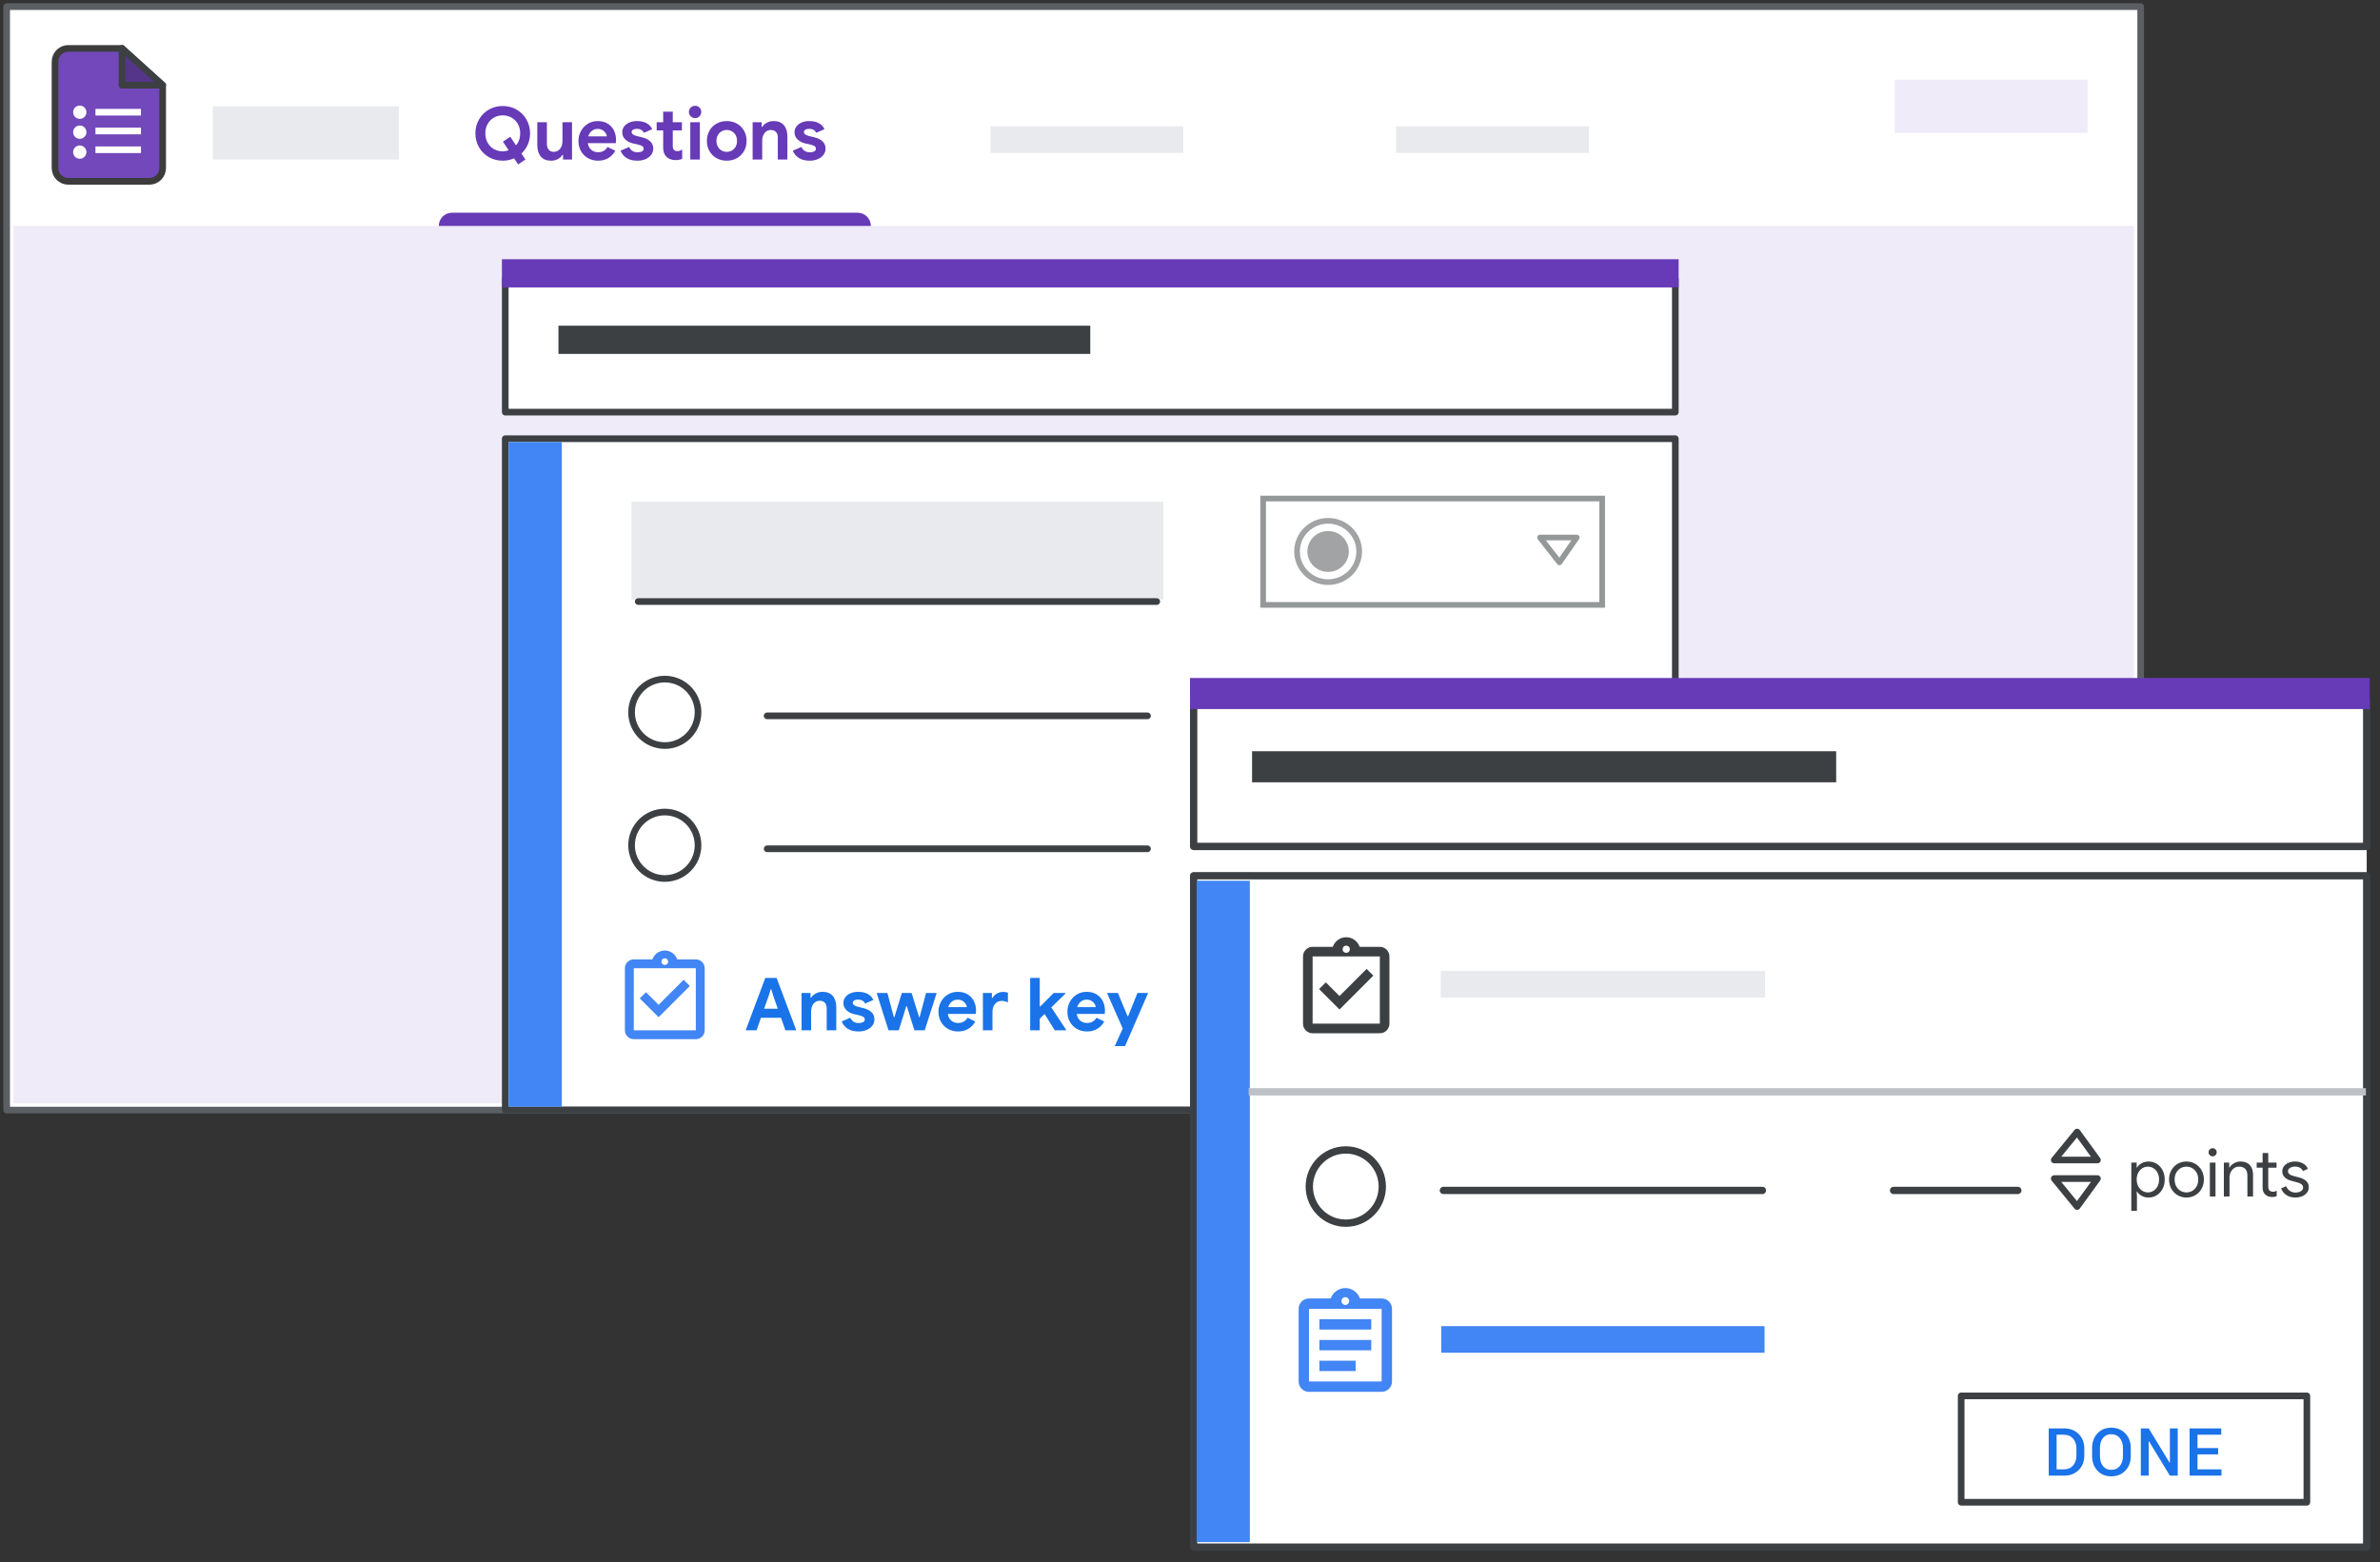 <?xml version="1.0" encoding="UTF-8"?>
<svg width="358px" height="235px" viewBox="0 0 358 235" version="1.1" xmlns="http://www.w3.org/2000/svg" xmlns:xlink="http://www.w3.org/1999/xlink">
    <rect x="0" y="0" width="358" height="235" fill="#333333" stroke="none"/>
    <title>quiz-answers-and-points</title>
    <defs>
        <polyline id="path-1" points="139.5 160.5 139.5 182.254 173 182.254"></polyline>
    </defs>
    <g id="quiz-answers-and-points" stroke="none" stroke-width="1" fill="none" fill-rule="evenodd">
        <g id="Group" transform="translate(1, 1)" fill="#FFFFFF" stroke="#5B5F64" stroke-linejoin="round">
            <g id="border-copy">
                <rect x="0" y="0" width="321" height="166"></rect>
            </g>
        </g>
        <g id="Group" transform="translate(7, 6)">
            <path d="M3.277,1.283 L11.354,1.283 L11.354,1.283 L17.467,6.816 L17.467,19.283 C17.467,20.387 16.572,21.283 15.467,21.283 L3.277,21.283 C2.172,21.283 1.277,20.387 1.277,19.283 L1.277,3.283 C1.277,2.178 2.172,1.283 3.277,1.283 Z" id="Rectangle" stroke="#3C3C3C" fill="#7248BA"></path>
            <polygon id="Path-5" stroke="#3C4043" fill="#55358A" stroke-linejoin="round" transform="translate(14.411, 4.05) rotate(-90) translate(-14.411, -4.05) " points="11.644 7.106 17.177 0.993 11.644 0.993"></polygon>
            <line x1="7.857" y1="13.706" x2="13.706" y2="13.706" id="Line-11" stroke="#FFFFFF" stroke-linecap="square"></line>
            <circle id="Oval" fill="#FFFFFF" cx="5" cy="10.882" r="1"></circle>
            <circle id="Oval" fill="#FFFFFF" cx="5" cy="13.882" r="1"></circle>
            <circle id="Oval" fill="#FFFFFF" cx="5" cy="16.882" r="1"></circle>
            <line x1="7.857" y1="10.882" x2="13.706" y2="10.882" id="Line-11" stroke="#FFFFFF" stroke-linecap="square"></line>
            <line x1="7.857" y1="16.529" x2="13.706" y2="16.529" id="Line-11" stroke="#FFFFFF" stroke-linecap="square"></line>
        </g>
        <g id="UI/header-light-grey" transform="translate(32, 16)" fill="#E8EAED">
            <rect id="Rectangle" x="0" y="0" width="28" height="8"></rect>
        </g>
        <rect id="Rectangle" fill="#EFEBF8" x="2" y="34" width="319" height="132"></rect>
        <g id="Group-2" transform="translate(75.5, 39)">
            <g id="Group" transform="translate(0.5, 3)" fill="#FFFFFF" stroke="#3C4043" stroke-linejoin="round">
                <g id="UI/overlay">
                    <rect id="Rectangle" x="0" y="0" width="176" height="20"></rect>
                </g>
            </g>
            <g id="Group" transform="translate(0.5, 27)" fill="#FFFFFF" stroke="#3C4043" stroke-linejoin="round">
                <g id="UI/overlay">
                    <rect id="Rectangle" x="0" y="0" width="176" height="100.966"></rect>
                </g>
            </g>
            <g id="UI/header-blue" fill="#673AB7">
                <rect id="Rectangle" x="0" y="0" width="177" height="4.241"></rect>
            </g>
            <g id="UI/header-dark-grey" transform="translate(8.5, 10)" fill="#3C4043">
                <rect id="Rectangle" x="0" y="0" width="80" height="4.241"></rect>
            </g>
            <g id="UI/header-light-grey" transform="translate(19.5, 36.474)" fill="#E8EAED">
                <rect id="Rectangle" x="0" y="0" width="80" height="14.724"></rect>
            </g>
            <g id="Group-5" opacity="0.54" transform="translate(114.5, 36)">
                <g id="UI/header-light-grey" stroke="#3C4043" stroke-width="0.853">
                    <rect id="Rectangle" x="0" y="0" width="51" height="16"></rect>
                </g>
                <g id="Group-4" opacity="0.894" transform="translate(5.1, 3.353)">
                    <ellipse id="Oval" stroke="#3C4043" stroke-width="0.853" fill="#FFFFFF" cx="4.675" cy="4.611" rx="4.675" ry="4.611"></ellipse>
                    <ellipse id="Oval" fill="#3C4043" cx="4.675" cy="4.611" rx="3.117" ry="3.074"></ellipse>
                </g>
                <g id="Group" transform="translate(41.65, 5.868)" stroke="#3C4043" stroke-linecap="round" stroke-linejoin="round" stroke-width="0.853">
                    <g id="Icons/arrow-expand-sm">
                        <polygon id="Path-4" points="0 0 5.525 0 2.925 3.739"></polygon>
                    </g>
                </g>
            </g>
            <g id="Group-7" transform="translate(19.5, 63.164)" stroke="#3C4043">
                <g id="Group" transform="translate(20, 5)" stroke-linecap="round" stroke-linejoin="round">
                    <g id="UI/line-dark-grey">
                        <line x1="0.392" y1="0.53" x2="57.608" y2="0.53" id="Line-5"></line>
                    </g>
                </g>
                <circle id="Oval" cx="5" cy="5" r="5"></circle>
            </g>
            <g id="Group-7" transform="translate(19.5, 83.164)" stroke="#3C4043">
                <g id="Group" transform="translate(20, 5)" stroke-linecap="round" stroke-linejoin="round">
                    <g id="UI/line-dark-grey">
                        <line x1="0.392" y1="0.53" x2="57.608" y2="0.53" id="Line-5"></line>
                    </g>
                </g>
                <circle id="Oval" cx="5" cy="5" r="5"></circle>
            </g>
        </g>
        <g id="UI/header-blue" transform="translate(66, 32)" fill="#673AB7">
            <path d="M2,0 L63,0 C64.105,-2.02906125e-16 65,0.895 65,2 L65,2 L65,2 L0,2 C-1.3527075e-16,0.895 0.895,4.2495073e-16 2,0 Z" id="Rectangle"></path>
        </g>
        <line x1="96" y1="90.5" x2="174" y2="90.5" id="Line" stroke="#3C4043" stroke-linecap="round"></line>
        <line x1="251.5" y1="167" x2="291.5" y2="167" id="Line-4" stroke="#5B5F64" stroke-linecap="square"></line>
        <g id="assignment_turned_in_BASELINE_S900_24dp" transform="translate(94, 143)" fill="#4285F4" fill-rule="nonzero">
            <path d="M5.067,10.033 L9.767,5.333 L8.833,4.4 L5.067,8.167 L3.167,6.267 L2.233,7.2 L5.067,10.033 Z M1.333,13.333 C0.967,13.333 0.653,13.203 0.392,12.942 C0.131,12.681 0,12.367 0,12 L0,2.667 C0,2.3 0.131,1.986 0.392,1.725 C0.653,1.464 0.967,1.333 1.333,1.333 L4.133,1.333 C4.278,0.933 4.519,0.611 4.858,0.367 C5.197,0.122 5.578,0 6,0 C6.422,0 6.803,0.122 7.142,0.367 C7.481,0.611 7.722,0.933 7.867,1.333 L10.667,1.333 C11.033,1.333 11.347,1.464 11.608,1.725 C11.869,1.986 12,2.3 12,2.667 L12,12 C12,12.367 11.869,12.681 11.608,12.942 C11.347,13.203 11.033,13.333 10.667,13.333 L1.333,13.333 Z M6,2.167 C6.144,2.167 6.264,2.119 6.358,2.025 C6.453,1.931 6.5,1.811 6.5,1.667 C6.5,1.522 6.453,1.403 6.358,1.308 C6.264,1.214 6.144,1.167 6,1.167 C5.856,1.167 5.736,1.214 5.642,1.308 C5.547,1.403 5.5,1.522 5.5,1.667 C5.5,1.811 5.547,1.931 5.642,2.025 C5.736,2.119 5.856,2.167 6,2.167 Z M1.333,12 L10.667,12 C10.667,12 10.667,12 10.667,12 C10.667,12 10.667,12 10.667,12 L10.667,2.667 C10.667,2.667 10.667,2.667 10.667,2.667 C10.667,2.667 10.667,2.667 10.667,2.667 L1.333,2.667 C1.333,2.667 1.333,2.667 1.333,2.667 C1.333,2.667 1.333,2.667 1.333,2.667 L1.333,12 C1.333,12 1.333,12 1.333,12 C1.333,12 1.333,12 1.333,12 Z M1.333,2.667 C1.333,2.667 1.333,2.667 1.333,2.667 C1.333,2.667 1.333,2.667 1.333,2.667 L1.333,12 C1.333,12 1.333,12 1.333,12 C1.333,12 1.333,12 1.333,12 C1.333,12 1.333,12 1.333,12 C1.333,12 1.333,12 1.333,12 L1.333,2.667 C1.333,2.667 1.333,2.667 1.333,2.667 C1.333,2.667 1.333,2.667 1.333,2.667 Z" id="Shape"></path>
        </g>
        <g id="Group-6" opacity="0.54" transform="translate(240, 150.5) rotate(90) translate(-240, -150.5) translate(234, 149)" fill="#3C4043">
            <circle id="Oval" cx="1.5" cy="1.5" r="1.5"></circle>
            <circle id="Oval" cx="6" cy="1.5" r="1.5"></circle>
            <circle id="Oval" cx="10.5" cy="1.5" r="1.5"></circle>
        </g>
        <path d="M77.941,24.737 L79.041,24 L78.436,23.098 C78.847,22.717 79.166,22.266 79.393,21.745 C79.62,21.224 79.734,20.663 79.734,20.062 C79.734,19.307 79.554,18.614 79.195,17.983 C78.836,17.352 78.343,16.855 77.716,16.492 C77.088,16.13 76.39,15.948 75.62,15.948 C74.85,15.948 74.151,16.13 73.525,16.492 C72.897,16.855 72.404,17.352 72.045,17.983 C71.686,18.614 71.506,19.307 71.506,20.062 C71.506,20.817 71.686,21.51 72.045,22.141 C72.404,22.772 72.897,23.268 73.525,23.631 C74.151,23.994 74.85,24.176 75.62,24.176 C76.207,24.176 76.775,24.059 77.325,23.824 L77.325,23.824 L77.941,24.737 Z M75.62,22.768 C75.136,22.768 74.694,22.654 74.294,22.427 C73.895,22.2 73.579,21.881 73.349,21.47 C73.118,21.059 73.002,20.59 73.002,20.062 C73.002,19.534 73.118,19.065 73.349,18.654 C73.579,18.243 73.895,17.924 74.294,17.697 C74.694,17.47 75.136,17.356 75.62,17.356 C76.104,17.356 76.548,17.47 76.951,17.697 C77.354,17.924 77.671,18.243 77.903,18.654 C78.133,19.065 78.249,19.534 78.249,20.062 C78.249,20.421 78.194,20.755 78.084,21.063 C77.974,21.371 77.816,21.639 77.611,21.866 L77.611,21.866 L76.753,20.568 L75.653,21.316 L76.511,22.603 C76.203,22.713 75.906,22.768 75.62,22.768 Z M82.889,24.176 C83.255,24.176 83.591,24.097 83.895,23.939 C84.199,23.782 84.436,23.567 84.605,23.296 L84.605,23.296 L84.693,23.296 L84.693,24 L86.046,24 L86.046,18.39 L84.605,18.39 L84.605,21.25 C84.605,21.712 84.484,22.093 84.242,22.394 C84,22.695 83.673,22.845 83.263,22.845 C82.962,22.845 82.72,22.737 82.537,22.52 C82.353,22.304 82.262,22.005 82.262,21.624 L82.262,21.624 L82.262,18.39 L80.821,18.39 L80.821,21.8 C80.821,22.548 80.997,23.131 81.349,23.549 C81.701,23.967 82.214,24.176 82.889,24.176 Z M89.948,24.176 C91.114,24.176 91.983,23.677 92.555,22.68 L92.555,22.68 L91.389,22.108 C91.25,22.35 91.061,22.543 90.823,22.686 C90.584,22.828 90.3,22.9 89.97,22.9 C89.574,22.9 89.235,22.785 88.953,22.553 C88.67,22.323 88.493,21.983 88.419,21.536 L88.419,21.536 L92.632,21.536 C92.654,21.382 92.665,21.221 92.665,21.052 C92.665,20.524 92.557,20.044 92.341,19.611 C92.124,19.178 91.807,18.837 91.389,18.588 C90.971,18.339 90.473,18.214 89.893,18.214 C89.351,18.214 88.859,18.35 88.419,18.621 C87.979,18.892 87.635,19.257 87.385,19.715 C87.136,20.174 87.011,20.671 87.011,21.206 C87.011,21.771 87.138,22.279 87.391,22.73 C87.644,23.18 87.994,23.534 88.441,23.791 C88.889,24.048 89.391,24.176 89.948,24.176 Z M91.279,20.513 L88.485,20.513 C88.595,20.168 88.773,19.895 89.019,19.694 C89.264,19.492 89.56,19.391 89.904,19.391 C90.176,19.391 90.412,19.448 90.614,19.561 C90.815,19.675 90.973,19.818 91.087,19.991 C91.2,20.163 91.265,20.337 91.279,20.513 L91.279,20.513 Z M95.886,24.176 C96.326,24.176 96.727,24.099 97.09,23.945 C97.453,23.791 97.739,23.576 97.948,23.302 C98.157,23.026 98.262,22.709 98.262,22.35 C98.262,21.932 98.121,21.58 97.838,21.294 C97.556,21.008 97.136,20.795 96.579,20.656 L96.579,20.656 L95.754,20.458 C95.255,20.326 95.006,20.128 95.006,19.864 C95.006,19.725 95.079,19.609 95.226,19.517 C95.373,19.426 95.571,19.38 95.82,19.38 C96.304,19.38 96.656,19.578 96.876,19.974 L96.876,19.974 L98.108,19.435 C97.719,18.621 96.946,18.214 95.787,18.214 C95.384,18.214 95.015,18.284 94.681,18.423 C94.348,18.562 94.084,18.76 93.889,19.017 C93.695,19.274 93.598,19.563 93.598,19.886 C93.598,20.319 93.748,20.68 94.049,20.97 C94.35,21.259 94.727,21.459 95.182,21.569 L95.182,21.569 L95.842,21.712 C96.165,21.785 96.407,21.868 96.568,21.959 C96.729,22.051 96.81,22.189 96.81,22.372 C96.81,22.563 96.722,22.7 96.546,22.785 C96.37,22.869 96.15,22.911 95.886,22.911 C95.6,22.911 95.349,22.843 95.132,22.707 C94.916,22.572 94.749,22.372 94.632,22.108 L94.632,22.108 L93.345,22.669 C93.514,23.116 93.809,23.479 94.23,23.758 C94.652,24.037 95.204,24.176 95.886,24.176 Z M101.615,24.088 C101.966,24.088 102.3,24.026 102.615,23.901 L102.615,23.901 L102.615,22.493 C102.469,22.581 102.35,22.643 102.258,22.68 C102.166,22.717 102.051,22.735 101.912,22.735 C101.662,22.735 101.486,22.676 101.383,22.559 C101.259,22.434 101.197,22.229 101.197,21.943 L101.197,21.943 L101.197,19.622 L102.572,19.622 L102.572,18.39 L101.197,18.39 L101.197,16.806 L99.755,16.806 L99.755,18.39 L98.776,18.39 L98.776,19.622 L99.755,19.622 L99.755,22.207 C99.755,22.816 99.928,23.285 100.272,23.615 C100.419,23.762 100.61,23.877 100.844,23.962 C101.079,24.046 101.336,24.088 101.615,24.088 Z M104.56,17.774 C104.817,17.774 105.035,17.682 105.215,17.499 C105.394,17.316 105.484,17.096 105.484,16.839 C105.484,16.582 105.394,16.364 105.215,16.184 C105.035,16.005 104.817,15.915 104.56,15.915 C104.303,15.915 104.083,16.005 103.9,16.184 C103.717,16.364 103.625,16.582 103.625,16.839 C103.625,17.096 103.717,17.316 103.9,17.499 C104.083,17.682 104.303,17.774 104.56,17.774 Z M105.275,24 L105.275,18.39 L103.834,18.39 L103.834,24 L105.275,24 Z M109.321,24.176 C109.893,24.176 110.406,24.046 110.861,23.785 C111.315,23.525 111.669,23.169 111.922,22.718 C112.175,22.267 112.302,21.76 112.302,21.195 C112.302,20.638 112.175,20.132 111.922,19.677 C111.669,19.222 111.315,18.865 110.861,18.605 C110.406,18.344 109.893,18.214 109.321,18.214 C108.741,18.214 108.224,18.344 107.77,18.605 C107.315,18.865 106.961,19.222 106.708,19.677 C106.455,20.132 106.329,20.638 106.329,21.195 C106.329,21.76 106.455,22.267 106.708,22.718 C106.961,23.169 107.315,23.525 107.77,23.785 C108.224,24.046 108.741,24.176 109.321,24.176 Z M109.321,22.845 C109.042,22.845 108.785,22.779 108.551,22.647 C108.316,22.515 108.127,22.323 107.984,22.07 C107.841,21.817 107.77,21.525 107.77,21.195 C107.77,20.865 107.841,20.575 107.984,20.326 C108.127,20.077 108.316,19.886 108.551,19.754 C108.785,19.622 109.042,19.556 109.321,19.556 C109.599,19.556 109.856,19.622 110.091,19.754 C110.325,19.886 110.512,20.077 110.652,20.326 C110.791,20.575 110.861,20.865 110.861,21.195 C110.861,21.532 110.791,21.826 110.652,22.075 C110.512,22.324 110.325,22.515 110.091,22.647 C109.856,22.779 109.599,22.845 109.321,22.845 Z M114.653,24 L114.653,21.14 C114.653,20.685 114.773,20.308 115.011,20.007 C115.249,19.706 115.563,19.556 115.951,19.556 C116.281,19.556 116.538,19.655 116.721,19.853 C116.905,20.051 116.996,20.33 116.996,20.689 L116.996,20.689 L116.996,24 L118.437,24 L118.437,20.513 C118.437,19.802 118.261,19.241 117.909,18.83 C117.557,18.419 117.044,18.214 116.369,18.214 C116.01,18.214 115.676,18.293 115.368,18.451 C115.06,18.608 114.822,18.823 114.653,19.094 L114.653,19.094 L114.565,19.094 L114.565,18.39 L113.212,18.39 L113.212,24 L114.653,24 Z M121.801,24.176 C122.241,24.176 122.642,24.099 123.005,23.945 C123.368,23.791 123.654,23.576 123.864,23.302 C124.073,23.026 124.177,22.709 124.177,22.35 C124.177,21.932 124.036,21.58 123.754,21.294 C123.471,21.008 123.051,20.795 122.494,20.656 L122.494,20.656 L121.669,20.458 C121.17,20.326 120.921,20.128 120.921,19.864 C120.921,19.725 120.994,19.609 121.141,19.517 C121.288,19.426 121.486,19.38 121.735,19.38 C122.219,19.38 122.571,19.578 122.791,19.974 L122.791,19.974 L124.023,19.435 C123.634,18.621 122.861,18.214 121.702,18.214 C121.299,18.214 120.93,18.284 120.597,18.423 C120.263,18.562 119.999,18.76 119.805,19.017 C119.61,19.274 119.513,19.563 119.513,19.886 C119.513,20.319 119.663,20.68 119.964,20.97 C120.265,21.259 120.642,21.459 121.097,21.569 L121.097,21.569 L121.757,21.712 C122.08,21.785 122.322,21.868 122.483,21.959 C122.644,22.051 122.725,22.189 122.725,22.372 C122.725,22.563 122.637,22.7 122.461,22.785 C122.285,22.869 122.065,22.911 121.801,22.911 C121.515,22.911 121.264,22.843 121.047,22.707 C120.831,22.572 120.664,22.372 120.547,22.108 L120.547,22.108 L119.26,22.669 C119.429,23.116 119.724,23.479 120.145,23.758 C120.567,24.037 121.119,24.176 121.801,24.176 Z" id="Questions" fill="#673AB7" fill-rule="nonzero"></path>
        <path d="M113.804,155 L114.464,153.119 L117.478,153.119 L118.138,155 L119.777,155 L116.818,147.124 L115.113,147.124 L112.165,155 L113.804,155 Z M116.994,151.755 L114.937,151.755 L115.641,149.775 L115.927,148.829 L116.015,148.829 L116.301,149.775 L116.994,151.755 Z M122.008,155 L122.008,152.14 C122.008,151.685 122.127,151.308 122.365,151.007 C122.603,150.706 122.917,150.556 123.306,150.556 C123.636,150.556 123.892,150.655 124.076,150.853 C124.259,151.051 124.351,151.33 124.351,151.689 L124.351,151.689 L124.351,155 L125.792,155 L125.792,151.513 C125.792,150.802 125.616,150.241 125.264,149.83 C124.912,149.419 124.398,149.214 123.724,149.214 C123.364,149.214 123.031,149.293 122.723,149.451 C122.415,149.608 122.176,149.823 122.008,150.094 L122.008,150.094 L121.92,150.094 L121.92,149.39 L120.567,149.39 L120.567,155 L122.008,155 Z M129.155,155.176 C129.595,155.176 129.997,155.099 130.36,154.945 C130.723,154.791 131.009,154.577 131.218,154.302 C131.427,154.026 131.531,153.709 131.531,153.35 C131.531,152.932 131.39,152.58 131.108,152.294 C130.825,152.008 130.406,151.795 129.848,151.656 L129.848,151.656 L129.023,151.458 C128.525,151.326 128.275,151.128 128.275,150.864 C128.275,150.725 128.349,150.609 128.495,150.518 C128.642,150.426 128.84,150.38 129.089,150.38 C129.573,150.38 129.925,150.578 130.145,150.974 L130.145,150.974 L131.377,150.435 C130.989,149.621 130.215,149.214 129.056,149.214 C128.653,149.214 128.284,149.284 127.951,149.423 C127.617,149.562 127.353,149.76 127.159,150.017 C126.964,150.274 126.867,150.563 126.867,150.886 C126.867,151.319 127.018,151.68 127.318,151.97 C127.619,152.259 127.997,152.459 128.451,152.569 L128.451,152.569 L129.111,152.712 C129.434,152.785 129.676,152.868 129.837,152.959 C129.999,153.051 130.079,153.189 130.079,153.372 C130.079,153.563 129.991,153.7 129.815,153.785 C129.639,153.869 129.419,153.911 129.155,153.911 C128.869,153.911 128.618,153.843 128.402,153.708 C128.185,153.572 128.019,153.372 127.901,153.108 L127.901,153.108 L126.614,153.669 C126.783,154.116 127.078,154.479 127.5,154.758 C127.921,155.037 128.473,155.176 129.155,155.176 Z M135.192,155 L136.325,151.37 L136.402,151.37 L137.546,155 L139.097,155 L140.89,149.39 L139.295,149.39 L138.327,153.031 L138.25,153.031 L137.128,149.39 L135.654,149.39 L134.532,153.031 L134.455,153.031 L133.487,149.39 L131.87,149.39 L133.652,155 L135.192,155 Z M144.1,155.176 C145.266,155.176 146.135,154.677 146.707,153.68 L146.707,153.68 L145.541,153.108 C145.401,153.35 145.212,153.542 144.974,153.685 C144.736,153.828 144.452,153.9 144.121,153.9 C143.726,153.9 143.386,153.785 143.104,153.554 C142.822,153.322 142.644,152.983 142.571,152.536 L142.571,152.536 L146.784,152.536 C146.805,152.382 146.816,152.221 146.816,152.052 C146.816,151.524 146.708,151.044 146.492,150.611 C146.276,150.178 145.958,149.837 145.541,149.588 C145.123,149.339 144.624,149.214 144.044,149.214 C143.502,149.214 143.011,149.35 142.571,149.621 C142.131,149.892 141.786,150.257 141.536,150.715 C141.287,151.174 141.162,151.671 141.162,152.206 C141.162,152.771 141.289,153.279 141.542,153.73 C141.795,154.18 142.145,154.534 142.593,154.791 C143.04,155.048 143.542,155.176 144.1,155.176 Z M145.43,151.513 L142.637,151.513 C142.746,151.168 142.924,150.895 143.17,150.694 C143.416,150.492 143.711,150.391 144.055,150.391 C144.327,150.391 144.563,150.448 144.765,150.561 C144.967,150.675 145.124,150.818 145.238,150.99 C145.352,151.163 145.416,151.337 145.43,151.513 L145.43,151.513 Z M149.289,155 L149.289,152.206 C149.289,151.737 149.414,151.348 149.663,151.04 C149.912,150.732 150.25,150.578 150.675,150.578 C150.829,150.578 150.974,150.595 151.11,150.627 C151.245,150.661 151.412,150.714 151.61,150.787 L151.61,150.787 L151.61,149.346 C151.397,149.265 151.163,149.225 150.906,149.225 C150.554,149.225 150.231,149.311 149.938,149.483 C149.645,149.656 149.428,149.874 149.289,150.138 L149.289,150.138 L149.201,150.138 L149.201,149.39 L147.848,149.39 L147.848,155 L149.289,155 Z M156.401,155 L156.401,153.262 L157.127,152.547 L158.656,155 L160.361,155 L160.361,154.912 L158.139,151.557 L160.262,149.478 L160.262,149.39 L158.491,149.39 L156.478,151.414 L156.401,151.414 L156.401,147.124 L154.96,147.124 L154.96,155 L156.401,155 Z M163.494,155.176 C164.66,155.176 165.529,154.677 166.101,153.68 L166.101,153.68 L164.935,153.108 C164.796,153.35 164.607,153.542 164.369,153.685 C164.13,153.828 163.846,153.9 163.516,153.9 C163.12,153.9 162.781,153.785 162.499,153.554 C162.216,153.322 162.038,152.983 161.965,152.536 L161.965,152.536 L166.178,152.536 C166.2,152.382 166.211,152.221 166.211,152.052 C166.211,151.524 166.103,151.044 165.887,150.611 C165.67,150.178 165.353,149.837 164.935,149.588 C164.517,149.339 164.018,149.214 163.439,149.214 C162.896,149.214 162.405,149.35 161.965,149.621 C161.525,149.892 161.18,150.257 160.931,150.715 C160.682,151.174 160.557,151.671 160.557,152.206 C160.557,152.771 160.684,153.279 160.936,153.73 C161.19,154.18 161.54,154.534 161.987,154.791 C162.434,155.048 162.937,155.176 163.494,155.176 Z M164.825,151.513 L162.031,151.513 C162.141,151.168 162.319,150.895 162.565,150.694 C162.81,150.492 163.105,150.391 163.45,150.391 C163.721,150.391 163.958,150.448 164.16,150.561 C164.361,150.675 164.519,150.818 164.632,150.99 C164.746,151.163 164.81,151.337 164.825,151.513 L164.825,151.513 Z M169.234,157.376 L172.699,149.39 L171.093,149.39 L169.696,152.877 L169.608,152.877 L168.156,149.39 L166.517,149.39 L168.882,154.736 L167.683,157.376 L169.234,157.376 Z" id="Answerkey" fill="#1A73E8" fill-rule="nonzero"></path>
        <g id="UI/header-blue" transform="translate(149, 19)" fill="#E8EAED">
            <rect id="Rectangle" x="0" y="0" width="29" height="4"></rect>
        </g>
        <g id="UI/header-blue" transform="translate(210, 19)" fill="#E8EAED">
            <rect id="Rectangle" x="0" y="0" width="29" height="4"></rect>
        </g>
        <rect id="Rectangle" fill="#EFEBF8" x="285" y="12" width="29" height="8"></rect>
        <rect id="Rectangle" fill="#FFFFFF" x="179" y="103" width="177" height="38"></rect>
        <g id="Group-8" transform="translate(76.5, 66.5)">
            <g id="Group-3">
                <g id="Group-2-Copy" transform="translate(102.5, 35.5)">
                    <g id="Group" transform="translate(0.549, 3.306)" fill="#FFFFFF" stroke="#3C4043" stroke-linejoin="round" stroke-width="1.102">
                        <g id="UI/overlay">
                            <rect id="Rectangle" x="0" y="0" width="176.451" height="22.037"></rect>
                        </g>
                    </g>
                    <g id="Group" transform="translate(0.549, 29.75)" fill="#FFFFFF" stroke="#3C4043" stroke-linejoin="round" stroke-width="1.102">
                        <g id="UI/overlay">
                            <rect id="Rectangle" x="0" y="0" width="176.451" height="101"></rect>
                        </g>
                    </g>
                    <g id="UI/header-blue" fill="#673AB7">
                        <rect id="Rectangle" x="0" y="0" width="177.451" height="4.673"></rect>
                    </g>
                    <g id="UI/header-dark-grey" transform="translate(9.335, 11.019)" fill="#3C4043">
                        <rect id="Rectangle" x="0" y="0" width="87.862" height="4.673"></rect>
                    </g>
                    <g id="Group" transform="translate(37.79, 76.509)" stroke="#3C4043" stroke-linecap="round" stroke-linejoin="round" stroke-width="1.102">
                        <g id="UI/line-dark-grey">
                            <line x1="0.329" y1="0.584" x2="48.305" y2="0.584" id="Line-5"></line>
                        </g>
                    </g>
                    <g id="Group" transform="translate(105.705, 76.509)" stroke="#3C4043" stroke-linecap="round" stroke-linejoin="round" stroke-width="1.102">
                        <g id="UI/line-dark-grey">
                            <line x1="0.128" y1="0.584" x2="18.813" y2="0.584" id="Line-5"></line>
                        </g>
                    </g>
                    <g id="UI/line-dark-grey" transform="translate(37.79, 97.509)" fill="#4285F4">
                        <rect id="Rectangle" x="0" y="0" width="48.633" height="4"></rect>
                    </g>
                    <ellipse id="Oval" stroke="#3C4043" stroke-width="1.102" cx="23.436" cy="76.509" rx="5.491" ry="5.509"></ellipse>
                </g>
                <rect id="Rectangle-Copy" fill="#4285F4" x="103.5" y="66" width="8" height="99.5"></rect>
                <rect id="Rectangle-Copy" fill="#4285F4" x="0" y="0" width="8" height="100"></rect>
            </g>
            <g id="assignment_googblue_24dp" transform="translate(116.5, 126.5)">
                <polygon id="Path" points="0 0 18.729 0 18.729 18.731 0 18.731"></polygon>
                <path d="M5.463,11.707 L10.925,11.707 L10.925,13.268 L5.463,13.268 L5.463,11.707 Z M5.463,8.585 L13.266,8.585 L13.266,10.146 L5.463,10.146 L5.463,8.585 Z M5.463,5.463 L13.266,5.463 L13.266,7.024 L5.463,7.024 L5.463,5.463 Z M14.827,2.341 L11.565,2.341 C11.237,1.436 10.379,0.78 9.364,0.78 C8.35,0.78 7.492,1.436 7.164,2.341 L3.902,2.341 C3.793,2.341 3.691,2.349 3.59,2.373 C3.285,2.435 3.012,2.591 2.802,2.802 C2.661,2.942 2.544,3.114 2.466,3.301 C2.388,3.481 2.341,3.684 2.341,3.902 L2.341,14.829 C2.341,15.04 2.388,15.251 2.466,15.438 C2.544,15.625 2.661,15.789 2.802,15.937 C3.012,16.148 3.285,16.304 3.59,16.367 C3.691,16.382 3.793,16.39 3.902,16.39 L14.827,16.39 C15.685,16.39 16.388,15.688 16.388,14.829 L16.388,3.902 C16.388,3.044 15.685,2.341 14.827,2.341 Z M9.364,2.146 C9.684,2.146 9.95,2.412 9.95,2.732 C9.95,3.052 9.684,3.317 9.364,3.317 C9.044,3.317 8.779,3.052 8.779,2.732 C8.779,2.412 9.044,2.146 9.364,2.146 Z M14.827,14.829 L3.902,14.829 L3.902,3.902 L14.827,3.902 L14.827,14.829 Z" id="Shape" fill="#4285F4" fill-rule="nonzero"></path>
            </g>
            <g id="UI/header-light-grey" transform="translate(140.22, 79.574)" fill="#E8EAED">
                <rect id="Rectangle" x="0" y="0" width="48.785" height="4"></rect>
            </g>
            <g id="UI/line-light-grey" transform="translate(110.964, 97.204)" stroke="#BDC1C6" stroke-linejoin="round" stroke-width="1.102">
                <line x1="0.358" y1="0.551" x2="168.417" y2="0.551" id="Line-5"></line>
            </g>
        </g>
        <path id="Line-2" d="M139.5,159.25 C140.147,159.25 140.68,159.742 140.744,160.372 L140.75,160.5 L140.75,181.004 L156.944,181.004 L156.944,174.004 L173.944,182.254 L156.944,190.504 L156.944,183.504 L138.25,183.504 L138.25,160.5 C138.25,159.81 138.81,159.25 139.5,159.25 Z" fill-rule="nonzero"></path>
        <g id="assignment_turned_in_BASELINE_S900_24dp" transform="translate(196, 141)" fill="#3C4043" fill-rule="nonzero">
            <path d="M5.489,10.869 L10.581,5.778 L9.569,4.767 L5.489,8.847 L3.431,6.789 L2.419,7.8 L5.489,10.869 Z M1.444,14.444 C1.047,14.444 0.707,14.303 0.424,14.02 C0.141,13.737 0,13.397 0,13 L0,2.889 C0,2.492 0.141,2.152 0.424,1.869 C0.707,1.586 1.047,1.444 1.444,1.444 L4.478,1.444 C4.634,1.011 4.896,0.662 5.263,0.397 C5.63,0.132 6.043,0 6.5,0 C6.957,0 7.37,0.132 7.737,0.397 C8.104,0.662 8.366,1.011 8.522,1.444 L11.556,1.444 C11.953,1.444 12.293,1.586 12.576,1.869 C12.859,2.152 13,2.492 13,2.889 L13,13 C13,13.397 12.859,13.737 12.576,14.02 C12.293,14.303 11.953,14.444 11.556,14.444 L1.444,14.444 Z M6.5,2.347 C6.656,2.347 6.786,2.296 6.888,2.194 C6.991,2.091 7.042,1.962 7.042,1.806 C7.042,1.649 6.991,1.52 6.888,1.417 C6.786,1.315 6.656,1.264 6.5,1.264 C6.344,1.264 6.214,1.315 6.112,1.417 C6.009,1.52 5.958,1.649 5.958,1.806 C5.958,1.962 6.009,2.091 6.112,2.194 C6.214,2.296 6.344,2.347 6.5,2.347 Z M1.444,13 L11.556,13 C11.556,13 11.556,13 11.556,13 C11.556,13 11.556,13 11.556,13 L11.556,2.889 C11.556,2.889 11.556,2.889 11.556,2.889 C11.556,2.889 11.556,2.889 11.556,2.889 L1.444,2.889 C1.444,2.889 1.444,2.889 1.444,2.889 C1.444,2.889 1.444,2.889 1.444,2.889 L1.444,13 C1.444,13 1.444,13 1.444,13 C1.444,13 1.444,13 1.444,13 Z M1.444,2.889 C1.444,2.889 1.444,2.889 1.444,2.889 C1.444,2.889 1.444,2.889 1.444,2.889 L1.444,13 C1.444,13 1.444,13 1.444,13 C1.444,13 1.444,13 1.444,13 C1.444,13 1.444,13 1.444,13 C1.444,13 1.444,13 1.444,13 L1.444,2.889 C1.444,2.889 1.444,2.889 1.444,2.889 C1.444,2.889 1.444,2.889 1.444,2.889 Z" id="Shape"></path>
        </g>
        <g id="UI/button-white" transform="translate(295, 210)" fill="#FFFFFF" fill-rule="nonzero" stroke="#3C4043" stroke-linejoin="round">
            <rect id="Rectangle" x="0" y="0" width="52" height="16"></rect>
        </g>
        <path d="M310.474,222 C311.375,222 312.108,221.72 312.673,221.16 C313.238,220.6 313.52,219.876 313.52,218.987 L313.52,218.987 L313.52,217.908 C313.52,217.023 313.238,216.299 312.673,215.735 C312.108,215.172 311.375,214.891 310.474,214.891 L310.474,214.891 L308.169,214.891 L308.169,222 L310.474,222 Z M310.439,221.053 L309.355,221.053 L309.355,215.843 L310.439,215.843 C311.029,215.843 311.492,216.035 311.828,216.419 C312.165,216.803 312.334,217.296 312.334,217.898 L312.334,217.898 L312.334,218.987 C312.334,219.596 312.165,220.092 311.828,220.477 C311.492,220.861 311.029,221.053 310.439,221.053 L310.439,221.053 Z M317.571,222.103 C318.441,222.103 319.148,221.817 319.693,221.246 C320.238,220.674 320.511,219.954 320.511,219.085 L320.511,219.085 L320.511,217.806 C320.511,216.94 320.237,216.22 319.691,215.647 C319.144,215.075 318.436,214.788 317.567,214.788 C316.717,214.788 316.026,215.075 315.494,215.647 C314.962,216.22 314.695,216.94 314.695,217.806 L314.695,217.806 L314.695,219.085 C314.695,219.954 314.962,220.674 315.494,221.246 C316.026,221.817 316.719,222.103 317.571,222.103 Z M317.571,221.131 C317.047,221.131 316.634,220.94 316.331,220.557 C316.029,220.175 315.877,219.684 315.877,219.085 L315.877,219.085 L315.877,217.796 C315.877,217.203 316.029,216.717 316.331,216.336 C316.634,215.955 317.046,215.765 317.567,215.765 C318.107,215.765 318.536,215.955 318.853,216.336 C319.171,216.717 319.329,217.203 319.329,217.796 L319.329,217.796 L319.329,219.085 C319.329,219.687 319.172,220.179 318.858,220.56 C318.544,220.94 318.115,221.131 317.571,221.131 Z M323.209,222 L323.209,216.819 L323.239,216.81 L326.393,222 L327.575,222 L327.575,214.891 L326.393,214.891 L326.393,220.066 L326.364,220.076 L323.209,214.891 L322.023,214.891 L322.023,222 L323.209,222 Z M334.155,222 L334.155,221.053 L330.547,221.053 L330.547,218.802 L333.657,218.802 L333.657,217.85 L330.547,217.85 L330.547,215.843 L334.121,215.843 L334.121,214.891 L329.36,214.891 L329.36,222 L334.155,222 Z" id="DONE" fill="#1A73E8" fill-rule="nonzero"></path>
        <g id="Group" transform="translate(309, 177.308)" stroke="#3C4043" stroke-linecap="round" stroke-linejoin="round">
            <g id="Path-4">
                <polygon points="0 0 6.5 0 3.441 4.206"></polygon>
            </g>
        </g>
        <g id="Group" transform="translate(309, 170.308)" stroke="#3C4043" stroke-linecap="round" stroke-linejoin="round">
            <g id="Icons/arrow-expand-sm" transform="translate(3.25, 2.103) scale(1, -1) translate(-3.25, -2.103) ">
                <polygon id="Path-4" points="0 0 6.5 0 3.441 4.206"></polygon>
            </g>
        </g>
        <path d="M321.44,182.16 L321.44,179.95 L321.4,179.25 L321.44,179.25 C321.593,179.503 321.825,179.718 322.135,179.895 C322.445,180.072 322.793,180.16 323.18,180.16 C323.64,180.16 324.055,180.043 324.425,179.81 C324.795,179.577 325.087,179.255 325.3,178.845 C325.513,178.435 325.62,177.97 325.62,177.45 C325.62,176.937 325.513,176.473 325.3,176.06 C325.087,175.647 324.795,175.323 324.425,175.09 C324.055,174.857 323.64,174.74 323.18,174.74 C322.793,174.74 322.445,174.828 322.135,175.005 C321.825,175.182 321.593,175.4 321.44,175.66 L321.44,175.66 L321.4,175.66 L321.4,174.9 L320.59,174.9 L320.59,182.16 L321.44,182.16 Z M323.09,179.39 C322.79,179.39 322.512,179.31 322.255,179.15 C321.998,178.99 321.792,178.763 321.635,178.47 C321.478,178.177 321.4,177.837 321.4,177.45 C321.4,177.063 321.478,176.723 321.635,176.43 C321.792,176.137 321.998,175.91 322.255,175.75 C322.512,175.59 322.79,175.51 323.09,175.51 C323.383,175.51 323.66,175.59 323.92,175.75 C324.18,175.91 324.387,176.137 324.54,176.43 C324.693,176.723 324.77,177.063 324.77,177.45 C324.77,177.837 324.693,178.177 324.54,178.47 C324.387,178.763 324.18,178.99 323.92,179.15 C323.66,179.31 323.383,179.39 323.09,179.39 Z M328.888,180.16 C329.388,180.16 329.838,180.04 330.238,179.8 C330.638,179.56 330.95,179.233 331.173,178.82 C331.396,178.407 331.508,177.95 331.508,177.45 C331.508,176.95 331.396,176.493 331.173,176.08 C330.95,175.667 330.638,175.34 330.238,175.1 C329.838,174.86 329.388,174.74 328.888,174.74 C328.388,174.74 327.938,174.86 327.538,175.1 C327.138,175.34 326.826,175.667 326.603,176.08 C326.38,176.493 326.268,176.95 326.268,177.45 C326.268,177.95 326.38,178.407 326.603,178.82 C326.826,179.233 327.138,179.56 327.538,179.8 C327.938,180.04 328.388,180.16 328.888,180.16 Z M328.888,179.39 C328.575,179.39 328.281,179.312 328.008,179.155 C327.735,178.998 327.516,178.773 327.353,178.48 C327.19,178.187 327.108,177.843 327.108,177.45 C327.108,177.057 327.19,176.713 327.353,176.42 C327.516,176.127 327.735,175.902 328.008,175.745 C328.281,175.588 328.575,175.51 328.888,175.51 C329.201,175.51 329.493,175.588 329.763,175.745 C330.033,175.902 330.25,176.127 330.413,176.42 C330.576,176.713 330.658,177.057 330.658,177.45 C330.658,177.843 330.576,178.187 330.413,178.48 C330.25,178.773 330.033,178.998 329.763,179.155 C329.493,179.312 329.201,179.39 328.888,179.39 Z M332.826,173.96 C332.999,173.96 333.144,173.9 333.261,173.78 C333.377,173.66 333.436,173.517 333.436,173.35 C333.436,173.177 333.377,173.032 333.261,172.915 C333.144,172.798 332.999,172.74 332.826,172.74 C332.659,172.74 332.516,172.798 332.396,172.915 C332.276,173.032 332.216,173.177 332.216,173.35 C332.216,173.517 332.276,173.66 332.396,173.78 C332.516,173.9 332.659,173.96 332.826,173.96 Z M333.256,180 L333.256,174.9 L332.406,174.9 L332.406,180 L333.256,180 Z M335.364,180 L335.364,177.13 C335.364,176.857 335.424,176.595 335.544,176.345 C335.664,176.095 335.832,175.893 336.049,175.74 C336.265,175.587 336.51,175.51 336.784,175.51 C337.177,175.51 337.487,175.617 337.714,175.83 C337.94,176.043 338.054,176.387 338.054,176.86 L338.054,176.86 L338.054,180 L338.904,180 L338.904,176.73 C338.904,176.117 338.742,175.632 338.419,175.275 C338.095,174.918 337.627,174.74 337.014,174.74 C336.667,174.74 336.34,174.828 336.034,175.005 C335.727,175.182 335.504,175.397 335.364,175.65 L335.364,175.65 L335.324,175.65 L335.324,174.9 L334.514,174.9 L334.514,180 L335.364,180 Z M341.761,180.08 C341.921,180.08 342.053,180.07 342.156,180.05 C342.26,180.03 342.361,179.997 342.461,179.95 L342.461,179.95 L342.461,179.12 C342.295,179.233 342.108,179.29 341.901,179.29 C341.661,179.29 341.478,179.217 341.351,179.07 C341.245,178.937 341.191,178.73 341.191,178.45 L341.191,178.45 L341.191,175.67 L342.441,175.67 L342.441,174.9 L341.191,174.9 L341.191,173.46 L340.341,173.46 L340.341,174.9 L339.451,174.9 L339.451,175.67 L340.341,175.67 L340.341,178.66 C340.341,179.107 340.475,179.457 340.741,179.71 C340.861,179.823 341.01,179.913 341.186,179.98 C341.363,180.047 341.555,180.08 341.761,180.08 Z M345.269,180.16 C345.643,180.16 345.983,180.097 346.289,179.97 C346.596,179.843 346.839,179.662 347.019,179.425 C347.199,179.188 347.289,178.913 347.289,178.6 C347.289,178.24 347.163,177.935 346.909,177.685 C346.656,177.435 346.279,177.247 345.779,177.12 L345.779,177.12 L345.039,176.93 C344.746,176.857 344.526,176.762 344.379,176.645 C344.233,176.528 344.159,176.377 344.159,176.19 C344.159,175.99 344.264,175.825 344.474,175.695 C344.684,175.565 344.929,175.5 345.209,175.5 C345.789,175.5 346.193,175.727 346.419,176.18 L346.419,176.18 L347.159,175.84 C347.013,175.493 346.764,175.223 346.414,175.03 C346.064,174.837 345.666,174.74 345.219,174.74 C344.879,174.74 344.563,174.8 344.269,174.92 C343.976,175.04 343.741,175.212 343.564,175.435 C343.388,175.658 343.299,175.917 343.299,176.21 C343.299,176.59 343.429,176.9 343.689,177.14 C343.949,177.38 344.283,177.55 344.689,177.65 L344.689,177.65 L345.309,177.81 C345.696,177.903 345.979,178.015 346.159,178.145 C346.339,178.275 346.429,178.447 346.429,178.66 C346.429,178.9 346.316,179.085 346.089,179.215 C345.863,179.345 345.589,179.41 345.269,179.41 C344.969,179.41 344.694,179.327 344.444,179.16 C344.194,178.993 344.006,178.757 343.879,178.45 L343.879,178.45 L343.119,178.79 C343.273,179.19 343.533,179.518 343.899,179.775 C344.266,180.032 344.723,180.16 345.269,180.16 Z" id="points" fill="#3C4043" fill-rule="nonzero"></path>
    </g>
</svg>